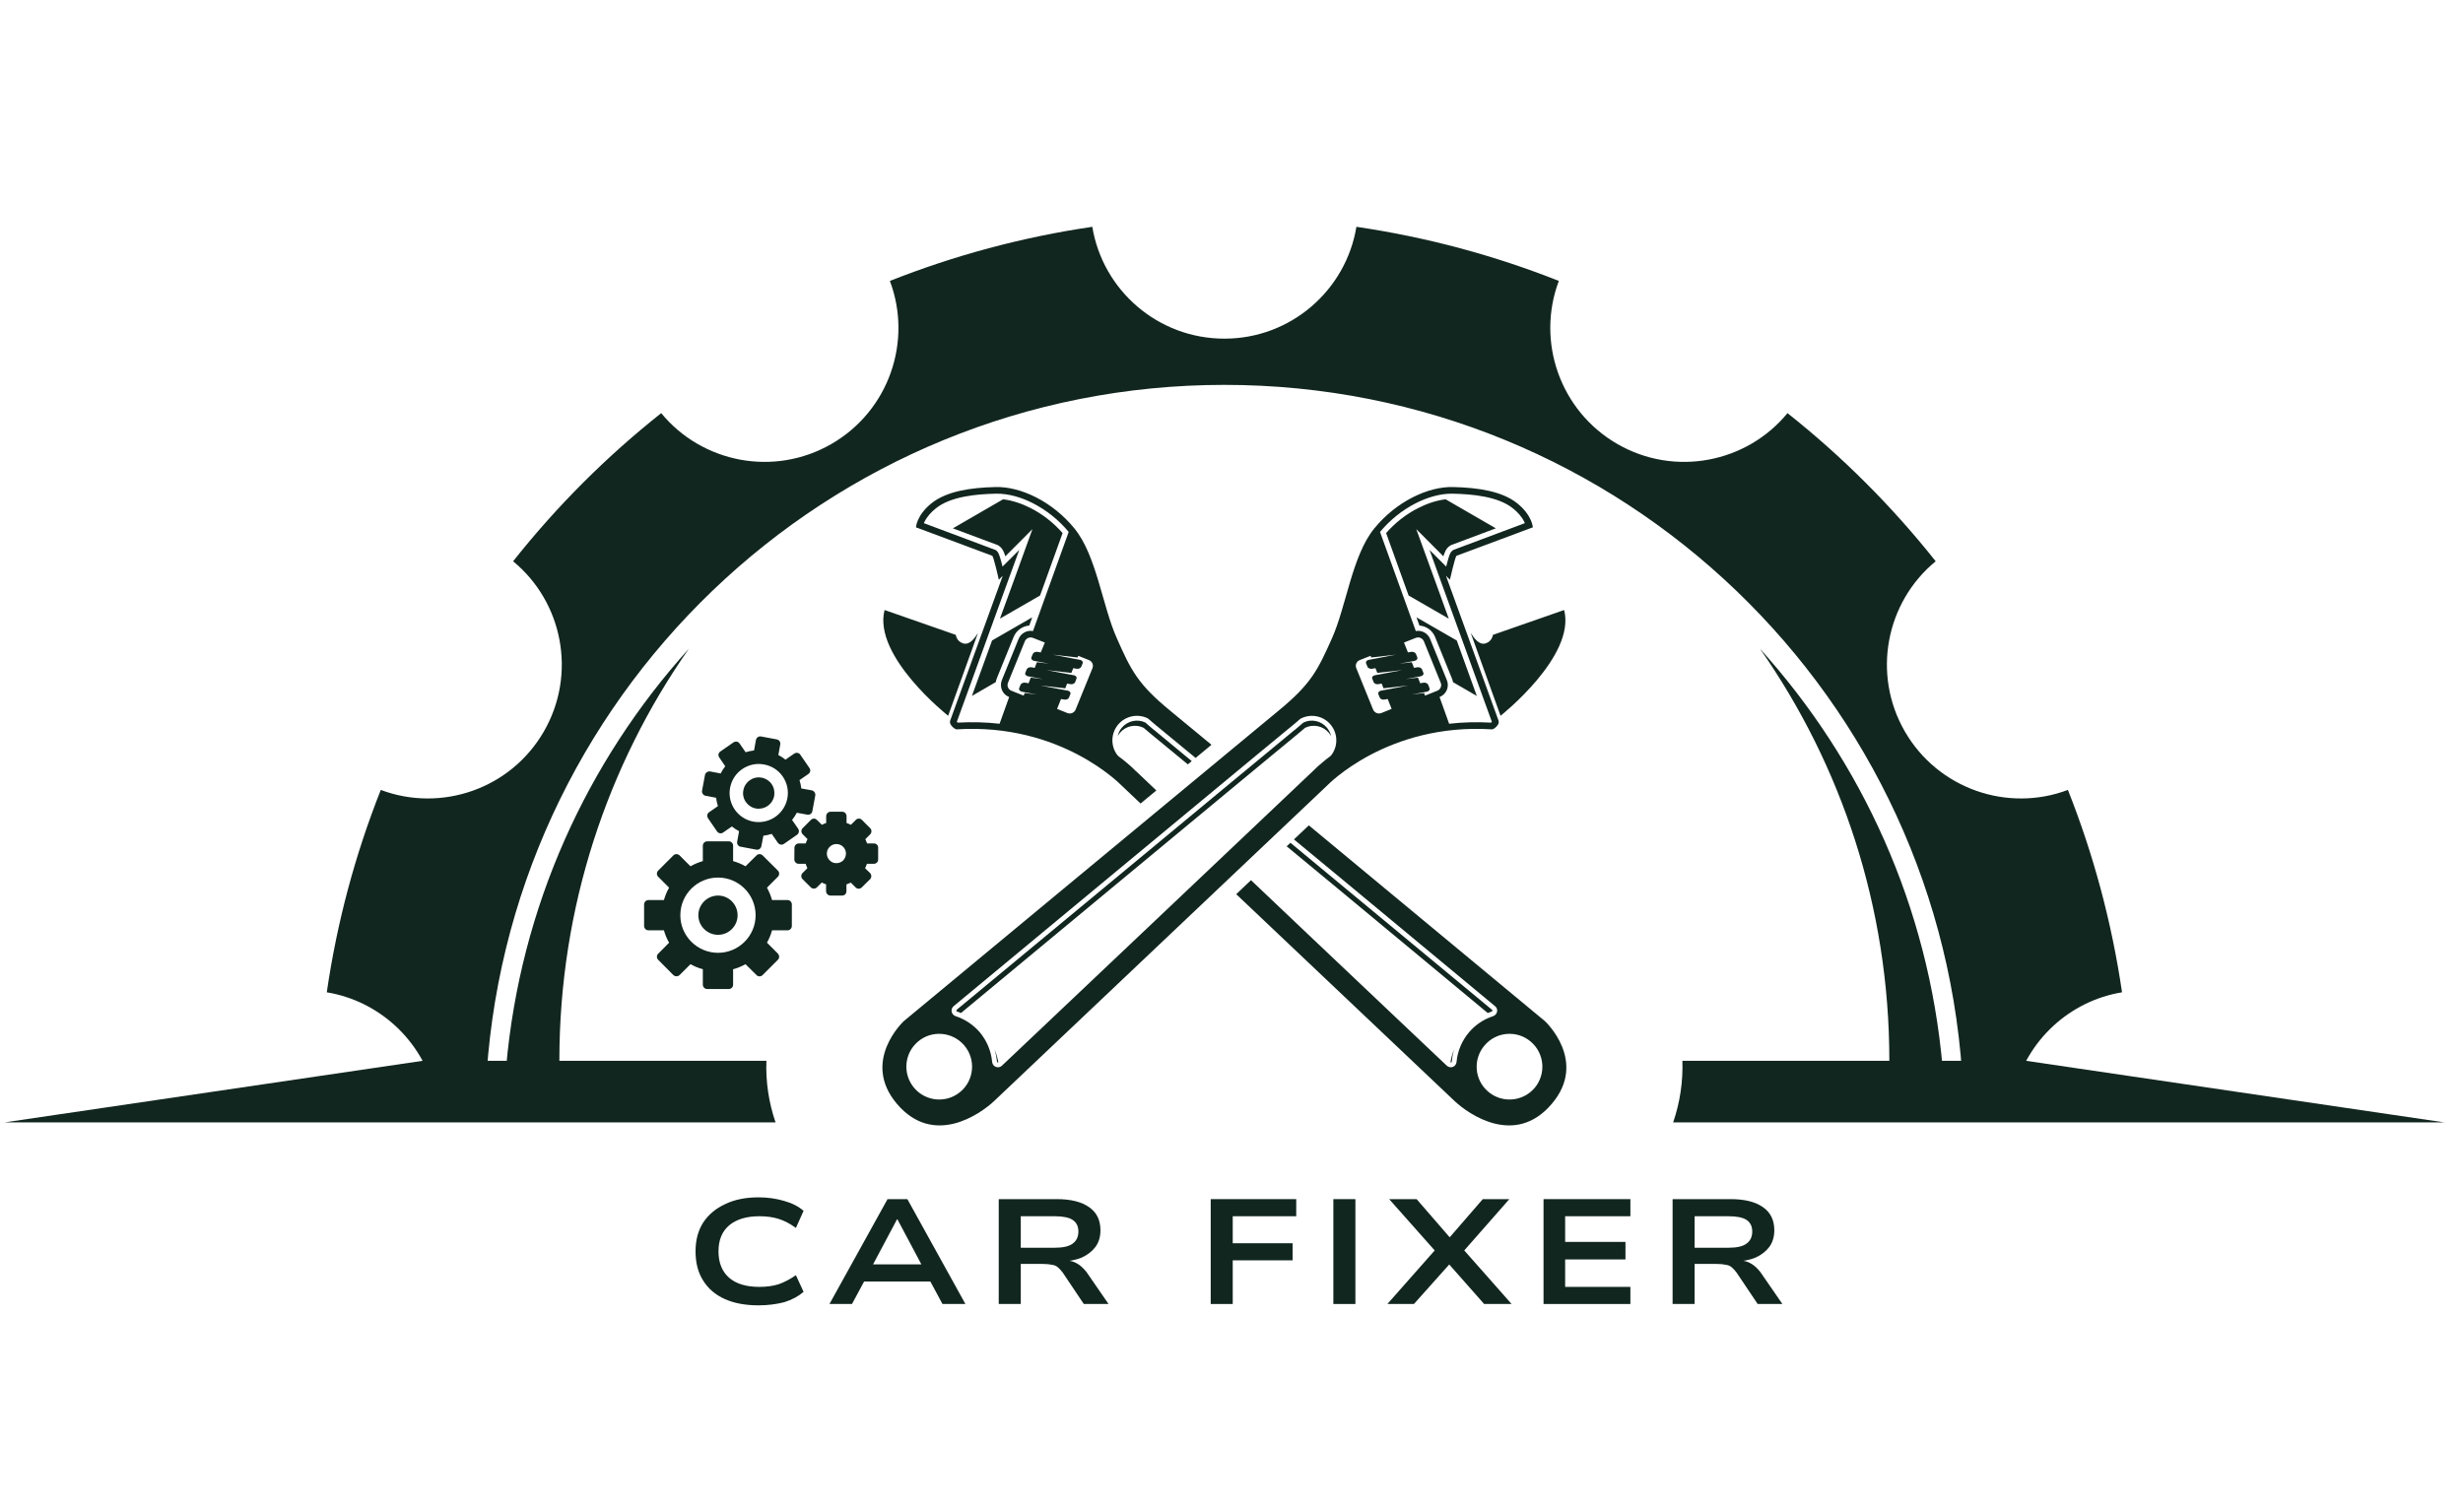 <?xml version="1.0" encoding="UTF-8"?>
<svg xmlns="http://www.w3.org/2000/svg" xmlns:xlink="http://www.w3.org/1999/xlink" width="114" zoomAndPan="magnify" viewBox="0 0 85.5 52.5" height="70" preserveAspectRatio="xMidYMid meet" version="1.0">
  <defs>
    <g></g>
    <clipPath id="6503878abf">
      <path d="M 11 7.875 L 74 7.875 L 74 40.566 L 11 40.566 Z M 11 7.875 " clip-rule="nonzero"></path>
    </clipPath>
    <clipPath id="a127274fb0">
      <path d="M 0.156 36 L 84.848 36 L 84.848 39 L 0.156 39 Z M 0.156 36 " clip-rule="nonzero"></path>
    </clipPath>
    <clipPath id="3eff0cffa1">
      <path d="M 22.332 29 L 28 29 L 28 34.469 L 22.332 34.469 Z M 22.332 29 " clip-rule="nonzero"></path>
    </clipPath>
    <clipPath id="daed874c6a">
      <path d="M 27 28 L 30.504 28 L 30.504 32 L 27 32 Z M 27 28 " clip-rule="nonzero"></path>
    </clipPath>
    <clipPath id="f234f5a251">
      <path d="M 24 25.555 L 29 25.555 L 29 30 L 24 30 Z M 24 25.555 " clip-rule="nonzero"></path>
    </clipPath>
  </defs>
  <g clip-path="url(#6503878abf)">
    <path fill="#122620" d="M 18.363 59.262 C 19.738 60.902 21.277 62.398 22.953 63.727 C 24.371 62.004 26.867 61.508 28.863 62.66 C 30.863 63.812 31.68 66.227 30.891 68.32 C 33.121 69.203 35.473 69.84 37.918 70.195 C 38.281 67.992 40.195 66.316 42.504 66.316 C 44.809 66.316 46.723 67.992 47.086 70.195 C 49.531 69.84 51.887 69.203 54.113 68.32 C 53.324 66.227 54.145 63.812 56.141 62.66 C 58.137 61.508 60.633 62.004 62.051 63.727 C 63.73 62.398 65.266 60.902 66.641 59.262 L 58.312 59.262 C 53.953 62.672 48.465 64.707 42.504 64.707 C 36.539 64.707 31.051 62.672 26.691 59.262 Z M 30.891 9.754 C 31.68 11.844 30.863 14.258 28.863 15.414 C 26.867 16.566 24.371 16.07 22.953 14.344 C 21.047 15.855 19.32 17.582 17.812 19.488 C 19.535 20.906 20.031 23.402 18.879 25.398 C 17.727 27.395 15.312 28.215 13.219 27.426 C 12.336 29.652 11.699 32.008 11.344 34.453 C 13.168 34.754 14.637 36.125 15.086 37.898 L 16.859 37.898 C 17.453 24.25 28.707 13.363 42.504 13.363 C 56.301 13.363 67.551 24.25 68.148 37.898 L 69.922 37.898 C 70.367 36.125 71.836 34.754 73.664 34.453 C 73.305 32.008 72.668 29.652 71.785 27.426 C 69.695 28.215 67.281 27.395 66.125 25.398 C 64.973 23.402 65.469 20.906 67.195 19.488 C 65.684 17.582 63.957 15.855 62.051 14.344 C 60.633 16.07 58.137 16.566 56.141 15.414 C 54.145 14.258 53.324 11.844 54.113 9.754 C 51.887 8.871 49.531 8.234 47.086 7.875 C 46.723 10.078 44.809 11.758 42.504 11.758 C 40.195 11.758 38.281 10.078 37.918 7.875 C 35.473 8.234 33.121 8.871 30.891 9.754 Z M 30.891 9.754 " fill-opacity="1" fill-rule="evenodd"></path>
  </g>
  <path fill="#122620" d="M 53.141 36.168 C 53.621 36.578 53.676 37.297 53.27 37.777 C 52.859 38.254 52.141 38.312 51.66 37.902 C 51.18 37.496 51.125 36.773 51.535 36.297 C 51.941 35.816 52.664 35.758 53.141 36.168 M 50.352 36.887 C 50.359 36.891 50.363 36.891 50.375 36.887 C 50.387 36.883 50.395 36.871 50.398 36.855 C 50.41 36.711 50.438 36.57 50.48 36.434 C 50.418 36.578 50.375 36.73 50.352 36.887 Z M 44.664 29.383 L 46.473 30.879 C 48.195 32.309 49.922 33.742 51.645 35.172 C 51.691 35.152 51.734 35.137 51.781 35.121 C 51.793 35.117 51.801 35.109 51.805 35.094 C 51.809 35.078 51.805 35.07 51.793 35.059 C 50.039 33.609 48.289 32.156 46.535 30.703 L 44.797 29.262 Z M 39.766 25.094 C 39.762 25.09 39.762 25.09 39.758 25.086 C 39.48 24.953 39.148 25.027 38.945 25.262 C 38.871 25.348 38.82 25.453 38.801 25.559 C 38.82 25.516 38.848 25.477 38.883 25.438 C 39.082 25.203 39.414 25.133 39.691 25.266 C 39.695 25.266 39.695 25.266 39.699 25.27 C 39.793 25.348 39.883 25.426 39.977 25.504 C 39.992 25.516 40.004 25.527 40.02 25.539 C 40.426 25.871 40.828 26.207 41.234 26.539 L 41.371 26.426 C 40.945 26.07 40.516 25.715 40.086 25.363 C 40.07 25.352 40.055 25.34 40.039 25.328 C 39.949 25.25 39.855 25.172 39.766 25.094 Z M 35.535 24.152 L 35.57 24.062 L 35.992 24.113 L 35.473 24.016 C 35.402 24 35.359 23.945 35.379 23.895 L 35.426 23.777 C 35.449 23.723 35.523 23.691 35.594 23.703 L 35.707 23.723 L 35.781 23.527 L 36.207 23.578 L 35.684 23.48 C 35.613 23.465 35.57 23.41 35.594 23.355 L 35.641 23.242 C 35.66 23.188 35.738 23.156 35.809 23.168 L 35.918 23.188 L 35.996 22.992 L 36.418 23.043 L 35.898 22.945 C 35.824 22.93 35.785 22.875 35.805 22.82 L 35.852 22.707 C 35.875 22.652 35.949 22.621 36.02 22.633 L 36.129 22.652 L 36.27 22.309 L 35.859 22.148 C 35.746 22.102 35.617 22.16 35.574 22.27 L 34.992 23.703 C 34.945 23.812 35 23.941 35.113 23.984 Z M 37.43 22.77 L 37.406 22.828 L 36.543 22.73 L 37.492 22.91 C 37.562 22.922 37.602 22.977 37.582 23.031 L 37.535 23.148 C 37.516 23.199 37.438 23.234 37.367 23.219 L 37.258 23.199 L 37.191 23.363 L 36.328 23.266 L 37.277 23.445 C 37.348 23.457 37.391 23.512 37.367 23.566 L 37.324 23.684 C 37.301 23.734 37.227 23.77 37.156 23.754 L 37.043 23.734 L 36.98 23.898 L 36.117 23.801 L 37.066 23.98 C 37.137 23.992 37.176 24.047 37.156 24.102 L 37.109 24.219 C 37.09 24.27 37.012 24.305 36.941 24.289 L 36.832 24.27 L 36.695 24.613 L 37.055 24.758 C 37.168 24.801 37.297 24.746 37.34 24.633 L 37.922 23.203 C 37.969 23.09 37.914 22.961 37.801 22.918 Z M 35.859 21.91 L 37.098 18.469 C 36.758 18.059 36.332 17.715 35.859 17.473 C 35.469 17.273 35.004 17.129 34.562 17.141 C 33.914 17.156 33 17.23 32.48 17.656 C 32.324 17.781 32.18 17.938 32.09 18.121 C 32.082 18.133 32.078 18.148 32.07 18.164 L 34.543 19.09 L 34.562 19.098 C 34.625 19.137 34.656 19.191 34.68 19.254 C 34.695 19.293 34.707 19.328 34.719 19.367 C 34.75 19.461 34.773 19.559 34.797 19.652 C 34.801 19.66 34.801 19.668 34.801 19.672 L 35.383 19.094 L 35.027 20.07 C 34.422 21.734 33.816 23.398 33.215 25.062 C 33.219 25.066 33.223 25.07 33.227 25.074 C 33.23 25.078 33.238 25.086 33.246 25.09 C 33.734 25.062 34.219 25.074 34.699 25.129 L 35.031 24.203 L 35.027 24.199 C 34.797 24.109 34.688 23.848 34.777 23.617 L 35.359 22.184 C 35.441 21.984 35.652 21.871 35.859 21.91 Z M 33.949 21.977 L 32.914 24.852 C 32.914 24.852 30.293 22.785 30.707 21.18 L 33.18 22.043 C 33.18 22.043 33.203 22.27 33.438 22.34 C 33.672 22.406 33.848 22.137 33.949 21.977 Z M 36.105 20.676 L 36.887 18.508 C 36.574 18.152 36.195 17.852 35.777 17.641 C 35.488 17.492 35.152 17.375 34.82 17.336 L 33.078 18.344 L 34.625 18.922 L 34.656 18.938 C 34.754 18.996 34.812 19.082 34.855 19.188 C 34.871 19.227 34.883 19.27 34.898 19.312 C 34.898 19.312 34.898 19.312 34.898 19.316 L 35.84 18.371 L 35.203 20.133 C 35.039 20.582 34.875 21.031 34.711 21.48 Z M 34.566 23.684 C 34.574 23.637 34.59 23.59 34.605 23.547 L 35.188 22.113 C 35.281 21.887 35.496 21.738 35.73 21.719 L 35.832 21.434 L 34.438 22.238 C 34.203 22.879 33.969 23.523 33.738 24.164 Z M 45.434 28.656 C 49.148 31.738 53.629 35.453 53.629 35.453 C 53.629 35.453 55.137 36.844 53.863 38.332 C 52.594 39.82 50.988 38.688 50.504 38.238 C 50.219 37.969 46.148 34.109 42.914 31.047 L 43.426 30.559 L 45.207 32.25 C 46.488 33.465 47.77 34.676 49.051 35.891 C 49.441 36.262 49.832 36.629 50.223 37 C 50.281 37.055 50.359 37.07 50.434 37.043 C 50.508 37.016 50.555 36.949 50.562 36.871 C 50.598 36.488 50.75 36.129 51 35.836 C 51.219 35.578 51.508 35.387 51.832 35.281 C 51.902 35.258 51.953 35.199 51.969 35.125 C 51.984 35.051 51.957 34.98 51.898 34.934 C 50.148 33.48 48.395 32.027 46.645 30.574 L 44.918 29.145 Z M 34.445 19.297 L 31.797 18.309 C 31.797 18.309 31.812 17.898 32.332 17.477 C 32.855 17.055 33.691 16.93 34.559 16.91 C 35.422 16.887 36.531 17.406 37.301 18.352 C 38.066 19.293 38.266 21.035 38.766 22.152 C 39.262 23.273 39.492 23.75 40.637 24.688 C 40.836 24.852 41.344 25.27 42.055 25.859 L 41.504 26.316 C 41.066 25.953 40.629 25.594 40.191 25.234 C 40.176 25.223 40.164 25.211 40.148 25.199 C 40.055 25.121 39.965 25.047 39.875 24.965 C 39.859 24.953 39.848 24.945 39.828 24.934 C 39.484 24.773 39.07 24.859 38.82 25.152 C 38.559 25.457 38.547 25.902 38.789 26.219 C 38.801 26.234 38.812 26.246 38.828 26.258 C 38.879 26.297 38.93 26.332 38.977 26.371 C 39.016 26.402 39.059 26.438 39.098 26.469 C 39.211 26.562 39.32 26.66 39.422 26.766 C 39.426 26.766 39.426 26.77 39.43 26.77 L 40.141 27.445 L 39.594 27.898 L 38.93 27.27 C 38.93 27.27 36.844 25.09 33.203 25.324 C 33.203 25.324 33.137 25.312 33.062 25.234 C 32.988 25.16 32.961 25.086 32.984 25.02 C 33.012 24.949 34.809 19.992 34.809 19.992 L 34.672 20.129 C 34.676 20.129 34.492 19.328 34.445 19.297 Z M 34.445 19.297 " fill-opacity="1" fill-rule="evenodd"></path>
  <path fill="#122620" d="M 31.863 36.168 C 31.383 36.578 31.328 37.297 31.738 37.777 C 32.145 38.254 32.867 38.312 33.344 37.902 C 33.824 37.496 33.879 36.773 33.473 36.297 C 33.062 35.816 32.34 35.758 31.863 36.168 M 45.129 24.965 C 45.039 25.047 44.949 25.121 44.855 25.199 C 44.844 25.211 44.828 25.223 44.812 25.234 C 44.035 25.871 43.266 26.512 42.492 27.152 C 41.113 28.293 39.738 29.434 38.363 30.574 C 36.609 32.027 34.859 33.48 33.105 34.934 C 33.047 34.98 33.023 35.051 33.035 35.125 C 33.051 35.199 33.102 35.258 33.172 35.281 C 33.496 35.387 33.785 35.578 34.008 35.836 C 34.254 36.129 34.406 36.488 34.441 36.871 C 34.449 36.949 34.496 37.016 34.57 37.043 C 34.645 37.07 34.727 37.055 34.781 37 C 35.172 36.629 35.562 36.262 35.953 35.891 C 37.234 34.676 38.516 33.465 39.797 32.25 C 41.723 30.422 43.648 28.598 45.578 26.77 C 45.578 26.77 45.582 26.766 45.582 26.766 C 45.684 26.66 45.797 26.562 45.91 26.469 C 45.949 26.438 45.988 26.406 46.027 26.371 C 46.074 26.336 46.125 26.297 46.176 26.258 C 46.191 26.246 46.203 26.234 46.215 26.219 C 46.457 25.902 46.445 25.457 46.184 25.152 C 45.938 24.859 45.523 24.773 45.176 24.938 C 45.16 24.945 45.145 24.953 45.129 24.965 Z M 34.656 36.887 C 34.648 36.891 34.641 36.891 34.633 36.887 C 34.617 36.883 34.609 36.871 34.609 36.855 C 34.594 36.711 34.566 36.57 34.523 36.434 C 34.586 36.578 34.629 36.73 34.656 36.887 Z M 45.238 25.094 C 45.242 25.09 45.246 25.09 45.25 25.086 C 45.527 24.953 45.859 25.027 46.059 25.262 C 46.133 25.348 46.184 25.453 46.207 25.559 C 46.184 25.516 46.156 25.477 46.125 25.438 C 45.922 25.203 45.59 25.133 45.312 25.266 C 45.309 25.266 45.309 25.266 45.305 25.27 C 45.215 25.348 45.121 25.426 45.027 25.504 C 45.016 25.516 45 25.527 44.984 25.539 C 44.207 26.176 43.438 26.82 42.664 27.457 C 41.285 28.598 39.91 29.738 38.535 30.879 C 36.809 32.309 35.086 33.742 33.359 35.172 C 33.316 35.152 33.27 35.137 33.223 35.121 C 33.211 35.117 33.203 35.109 33.199 35.094 C 33.199 35.078 33.199 35.07 33.211 35.059 C 34.965 33.609 36.715 32.156 38.469 30.703 C 39.844 29.562 41.223 28.422 42.598 27.281 C 43.371 26.641 44.145 26 44.918 25.363 C 44.934 25.352 44.949 25.34 44.965 25.328 C 45.055 25.25 45.148 25.172 45.238 25.094 Z M 49.469 24.152 L 49.434 24.062 L 49.012 24.113 L 49.531 24.016 C 49.605 24 49.645 23.945 49.625 23.895 L 49.578 23.777 C 49.555 23.723 49.48 23.691 49.41 23.703 L 49.301 23.723 L 49.223 23.527 L 48.801 23.578 L 49.32 23.48 C 49.391 23.465 49.434 23.41 49.41 23.359 L 49.363 23.242 C 49.344 23.188 49.27 23.156 49.195 23.168 L 49.086 23.188 L 49.008 22.992 L 48.586 23.043 L 49.105 22.945 C 49.18 22.93 49.219 22.875 49.199 22.82 L 49.152 22.707 C 49.133 22.652 49.055 22.621 48.984 22.633 L 48.875 22.652 L 48.738 22.309 L 49.145 22.148 C 49.258 22.102 49.387 22.16 49.43 22.27 L 50.012 23.703 C 50.059 23.812 50.004 23.941 49.891 23.984 Z M 47.578 22.77 L 47.602 22.828 L 48.461 22.73 L 47.516 22.91 C 47.441 22.922 47.402 22.977 47.422 23.031 L 47.469 23.148 C 47.488 23.199 47.566 23.234 47.637 23.219 L 47.746 23.199 L 47.812 23.363 L 48.676 23.266 L 47.727 23.445 C 47.656 23.457 47.613 23.512 47.637 23.566 L 47.684 23.684 C 47.703 23.734 47.777 23.77 47.852 23.754 L 47.961 23.734 L 48.027 23.898 L 48.887 23.801 L 47.941 23.98 C 47.867 23.992 47.828 24.047 47.848 24.102 L 47.895 24.219 C 47.914 24.27 47.992 24.305 48.062 24.289 L 48.172 24.27 L 48.309 24.613 L 47.949 24.758 C 47.836 24.801 47.711 24.746 47.664 24.633 L 47.082 23.199 C 47.035 23.09 47.09 22.961 47.203 22.918 Z M 49.148 21.91 L 47.906 18.469 C 48.246 18.059 48.672 17.715 49.145 17.473 C 49.535 17.273 50 17.129 50.441 17.141 C 51.09 17.156 52.004 17.23 52.527 17.656 C 52.68 17.781 52.828 17.938 52.914 18.121 C 52.922 18.133 52.926 18.148 52.934 18.164 L 50.461 19.09 L 50.445 19.098 C 50.383 19.137 50.348 19.191 50.324 19.254 C 50.309 19.293 50.297 19.328 50.285 19.367 C 50.258 19.461 50.23 19.559 50.207 19.652 C 50.207 19.66 50.203 19.668 50.203 19.672 L 49.625 19.094 L 49.977 20.07 C 50.582 21.734 51.188 23.398 51.789 25.062 C 51.785 25.066 51.781 25.07 51.777 25.074 C 51.773 25.078 51.766 25.086 51.758 25.09 C 51.27 25.062 50.785 25.074 50.305 25.129 L 49.973 24.203 L 49.977 24.199 C 50.207 24.109 50.32 23.848 50.227 23.617 L 49.645 22.184 C 49.562 21.984 49.352 21.871 49.148 21.91 Z M 51.055 21.977 L 52.09 24.852 C 52.09 24.852 54.711 22.785 54.297 21.18 L 51.824 22.043 C 51.824 22.043 51.801 22.27 51.566 22.34 C 51.332 22.406 51.16 22.137 51.055 21.977 Z M 48.898 20.676 L 48.117 18.508 C 48.43 18.152 48.809 17.852 49.23 17.641 C 49.52 17.492 49.852 17.375 50.184 17.336 L 51.926 18.344 L 50.383 18.922 L 50.352 18.938 C 50.25 18.996 50.191 19.082 50.152 19.188 C 50.133 19.227 50.121 19.27 50.105 19.312 C 50.105 19.312 50.105 19.312 50.105 19.316 L 49.164 18.371 L 49.805 20.133 C 49.965 20.582 50.129 21.031 50.293 21.48 Z M 50.438 23.684 C 50.43 23.637 50.418 23.59 50.398 23.547 L 49.816 22.113 C 49.723 21.887 49.512 21.738 49.273 21.719 L 49.172 21.434 L 50.57 22.238 C 50.801 22.879 51.035 23.523 51.266 24.164 Z M 50.562 19.297 L 53.211 18.309 C 53.211 18.309 53.191 17.898 52.672 17.477 C 52.148 17.055 51.312 16.93 50.445 16.91 C 49.582 16.887 48.473 17.406 47.703 18.352 C 46.938 19.293 46.738 21.035 46.242 22.152 C 45.742 23.273 45.512 23.75 44.367 24.688 C 43.223 25.629 31.375 35.453 31.375 35.453 C 31.375 35.453 29.871 36.844 31.141 38.332 C 32.41 39.82 34.016 38.688 34.5 38.238 C 34.98 37.785 46.074 27.27 46.074 27.27 C 46.074 27.27 48.16 25.09 51.801 25.324 C 51.801 25.324 51.867 25.312 51.941 25.234 C 52.016 25.16 52.043 25.086 52.02 25.02 C 51.996 24.949 50.195 19.992 50.195 19.992 L 50.332 20.129 C 50.332 20.129 50.512 19.328 50.562 19.297 Z M 50.562 19.297 " fill-opacity="1" fill-rule="evenodd"></path>
  <g clip-path="url(#a127274fb0)">
    <path fill="#122620" d="M 58.082 38.969 L 84.848 38.969 L 70.336 36.832 L 58.402 36.832 C 58.426 37.551 58.32 38.273 58.082 38.969 M 0.16 38.969 L 26.922 38.969 C 26.684 38.273 26.578 37.551 26.605 36.832 L 14.668 36.832 Z M 0.16 38.969 " fill-opacity="1" fill-rule="evenodd"></path>
  </g>
  <path fill="#122620" d="M 65.586 36.816 C 65.586 31.5 63.926 26.574 61.094 22.523 C 64.633 26.441 66.949 31.484 67.434 37.051 L 65.586 37.051 C 65.586 36.973 65.586 36.895 65.586 36.816 M 19.418 36.816 C 19.418 31.5 21.082 26.574 23.914 22.523 C 20.375 26.441 18.059 31.484 17.57 37.051 L 19.422 37.051 C 19.418 36.973 19.418 36.895 19.418 36.816 Z M 19.418 36.816 " fill-opacity="1" fill-rule="evenodd"></path>
  <g clip-path="url(#3eff0cffa1)">
    <path fill="#122620" d="M 27.34 31.25 L 26.801 31.25 C 26.758 31.102 26.699 30.957 26.625 30.82 L 27.004 30.441 C 27.062 30.383 27.062 30.285 27.004 30.227 L 26.473 29.699 C 26.414 29.641 26.316 29.641 26.262 29.699 L 25.879 30.078 C 25.746 30 25.602 29.941 25.449 29.898 L 25.449 29.363 C 25.449 29.277 25.383 29.211 25.297 29.211 L 24.551 29.211 C 24.469 29.211 24.398 29.277 24.398 29.363 L 24.398 29.898 C 24.25 29.941 24.105 30 23.969 30.078 L 23.59 29.699 C 23.531 29.641 23.434 29.641 23.375 29.699 L 22.848 30.227 C 22.789 30.285 22.789 30.383 22.848 30.441 L 23.227 30.82 C 23.148 30.957 23.09 31.102 23.047 31.25 L 22.512 31.25 C 22.426 31.25 22.359 31.32 22.359 31.402 L 22.359 32.148 C 22.359 32.234 22.426 32.301 22.512 32.301 L 23.047 32.301 C 23.09 32.449 23.148 32.598 23.227 32.73 L 22.848 33.113 C 22.789 33.172 22.789 33.266 22.848 33.324 L 23.375 33.855 C 23.434 33.91 23.531 33.91 23.59 33.855 L 23.969 33.477 C 24.105 33.551 24.25 33.613 24.398 33.652 L 24.398 34.191 C 24.398 34.273 24.469 34.34 24.551 34.34 L 25.297 34.34 C 25.383 34.34 25.449 34.273 25.449 34.191 L 25.449 33.652 C 25.598 33.613 25.746 33.551 25.879 33.477 L 26.262 33.855 C 26.32 33.914 26.414 33.914 26.473 33.855 L 27.004 33.324 C 27.031 33.297 27.047 33.258 27.047 33.219 C 27.047 33.176 27.031 33.141 27.004 33.109 L 26.625 32.73 C 26.699 32.594 26.762 32.449 26.801 32.301 L 27.34 32.301 C 27.422 32.301 27.488 32.23 27.488 32.148 L 27.488 31.402 C 27.488 31.32 27.422 31.25 27.34 31.25 Z M 24.926 33.082 C 24.203 33.082 23.617 32.496 23.617 31.777 C 23.617 31.055 24.203 30.469 24.926 30.469 C 25.645 30.469 26.23 31.055 26.23 31.777 C 26.23 32.496 25.645 33.082 24.926 33.082 Z M 24.926 33.082 " fill-opacity="1" fill-rule="nonzero"></path>
  </g>
  <path fill="#122620" d="M 24.926 31.094 C 24.551 31.094 24.242 31.402 24.242 31.777 C 24.242 32.152 24.551 32.457 24.926 32.457 C 25.301 32.457 25.605 32.152 25.605 31.777 C 25.605 31.402 25.301 31.094 24.926 31.094 Z M 24.926 31.094 " fill-opacity="1" fill-rule="nonzero"></path>
  <path fill="#122620" d="M 26.238 28.07 C 26.273 28.078 26.305 28.078 26.34 28.078 C 26.598 28.078 26.824 27.898 26.875 27.637 C 26.898 27.492 26.871 27.348 26.789 27.227 C 26.707 27.109 26.582 27.027 26.438 27 C 26.145 26.945 25.859 27.141 25.805 27.438 C 25.746 27.73 25.945 28.016 26.238 28.07 Z M 26.238 28.07 " fill-opacity="1" fill-rule="nonzero"></path>
  <g clip-path="url(#daed874c6a)">
    <path fill="#122620" d="M 30.34 29.285 L 30.102 29.285 C 30.082 29.234 30.062 29.184 30.039 29.137 C 30.082 29.094 30.137 29.039 30.207 28.969 C 30.238 28.938 30.25 28.902 30.25 28.859 C 30.25 28.82 30.238 28.781 30.207 28.754 L 29.922 28.469 C 29.895 28.438 29.855 28.422 29.812 28.422 C 29.773 28.422 29.734 28.438 29.707 28.469 L 29.539 28.637 C 29.488 28.613 29.438 28.59 29.387 28.574 L 29.387 28.336 C 29.387 28.293 29.371 28.258 29.344 28.227 C 29.316 28.199 29.277 28.184 29.238 28.184 L 28.832 28.184 C 28.75 28.184 28.68 28.254 28.68 28.336 L 28.68 28.574 C 28.629 28.59 28.582 28.613 28.531 28.637 C 28.516 28.621 28.5 28.609 28.488 28.594 L 28.359 28.469 C 28.301 28.406 28.207 28.406 28.148 28.469 L 27.863 28.754 C 27.805 28.812 27.805 28.906 27.863 28.965 C 27.93 29.035 27.988 29.09 28.031 29.133 C 28.008 29.184 27.984 29.234 27.969 29.285 L 27.73 29.285 C 27.645 29.285 27.578 29.352 27.578 29.438 L 27.574 29.84 C 27.574 29.883 27.59 29.918 27.621 29.949 C 27.648 29.977 27.688 29.992 27.727 29.992 L 27.965 29.992 C 27.984 30.043 28.004 30.094 28.027 30.145 C 27.984 30.184 27.93 30.242 27.859 30.312 C 27.801 30.371 27.801 30.465 27.859 30.523 L 28.145 30.809 C 28.203 30.867 28.301 30.867 28.359 30.809 L 28.527 30.641 C 28.574 30.668 28.625 30.688 28.676 30.703 L 28.676 30.941 C 28.676 31.027 28.746 31.094 28.828 31.094 L 29.23 31.094 C 29.27 31.094 29.312 31.082 29.34 31.051 C 29.367 31.023 29.383 30.984 29.383 30.945 L 29.383 30.707 C 29.434 30.688 29.484 30.668 29.535 30.645 C 29.574 30.688 29.629 30.738 29.703 30.812 C 29.762 30.871 29.855 30.871 29.914 30.812 L 30.203 30.527 C 30.23 30.5 30.246 30.461 30.246 30.418 C 30.246 30.379 30.23 30.34 30.203 30.312 L 30.031 30.145 C 30.055 30.094 30.078 30.043 30.094 29.992 L 30.332 29.992 C 30.371 29.992 30.41 29.977 30.441 29.949 C 30.469 29.918 30.484 29.883 30.484 29.84 L 30.484 29.438 C 30.492 29.355 30.422 29.285 30.34 29.285 Z M 29.27 29.875 C 29.203 29.938 29.121 29.969 29.035 29.969 C 28.945 29.969 28.863 29.938 28.801 29.871 C 28.738 29.809 28.703 29.727 28.703 29.637 C 28.703 29.547 28.738 29.465 28.801 29.402 C 28.863 29.34 28.949 29.305 29.035 29.305 C 29.219 29.305 29.367 29.453 29.367 29.637 C 29.363 29.727 29.332 29.809 29.27 29.875 Z M 29.27 29.875 " fill-opacity="1" fill-rule="nonzero"></path>
  </g>
  <g clip-path="url(#f234f5a251)">
    <path fill="#122620" d="M 24.496 27.629 L 24.859 27.699 C 24.871 27.797 24.891 27.895 24.922 27.988 L 24.617 28.199 C 24.582 28.223 24.559 28.258 24.551 28.297 C 24.547 28.336 24.555 28.375 24.578 28.41 L 24.891 28.867 C 24.914 28.902 24.949 28.922 24.988 28.93 C 25.027 28.938 25.066 28.93 25.102 28.906 L 25.406 28.695 C 25.484 28.758 25.566 28.812 25.656 28.859 L 25.59 29.223 C 25.582 29.262 25.59 29.305 25.613 29.336 C 25.637 29.371 25.672 29.395 25.711 29.398 L 26.254 29.5 C 26.266 29.504 26.273 29.504 26.281 29.504 C 26.355 29.504 26.418 29.453 26.43 29.379 L 26.5 29.016 C 26.598 29.004 26.695 28.984 26.789 28.953 L 27 29.258 C 27.047 29.328 27.141 29.348 27.211 29.301 L 27.668 28.984 C 27.703 28.961 27.723 28.926 27.73 28.887 C 27.738 28.848 27.73 28.809 27.707 28.773 L 27.496 28.469 C 27.559 28.391 27.613 28.309 27.66 28.219 L 28.023 28.285 C 28.062 28.293 28.105 28.285 28.137 28.262 C 28.172 28.238 28.191 28.207 28.199 28.168 L 28.301 27.621 C 28.316 27.539 28.262 27.461 28.18 27.441 L 27.816 27.375 C 27.805 27.277 27.785 27.18 27.754 27.086 L 28.059 26.875 C 28.094 26.852 28.117 26.816 28.125 26.777 C 28.133 26.738 28.121 26.699 28.098 26.664 L 27.781 26.203 C 27.762 26.172 27.727 26.148 27.688 26.141 C 27.648 26.133 27.605 26.141 27.574 26.164 L 27.266 26.375 C 27.191 26.312 27.105 26.258 27.02 26.215 L 27.086 25.848 C 27.102 25.766 27.047 25.688 26.965 25.672 L 26.418 25.57 C 26.336 25.555 26.258 25.609 26.242 25.691 L 26.176 26.055 C 26.074 26.066 25.98 26.09 25.883 26.117 L 25.672 25.812 C 25.652 25.781 25.617 25.758 25.578 25.75 C 25.539 25.742 25.496 25.754 25.465 25.773 L 25.008 26.09 C 24.973 26.113 24.949 26.148 24.941 26.188 C 24.934 26.227 24.945 26.266 24.969 26.301 L 25.176 26.605 C 25.113 26.684 25.062 26.766 25.016 26.855 L 24.652 26.785 C 24.613 26.777 24.57 26.789 24.539 26.812 C 24.504 26.832 24.48 26.867 24.473 26.906 L 24.371 27.453 C 24.363 27.492 24.375 27.535 24.398 27.566 C 24.422 27.602 24.457 27.625 24.496 27.629 Z M 25.344 27.352 C 25.395 27.086 25.543 26.855 25.766 26.703 C 25.988 26.551 26.258 26.492 26.523 26.543 C 26.785 26.59 27.02 26.738 27.172 26.961 C 27.324 27.184 27.383 27.453 27.332 27.719 C 27.238 28.203 26.816 28.543 26.336 28.543 C 26.277 28.543 26.215 28.539 26.152 28.527 C 25.605 28.426 25.242 27.898 25.344 27.352 Z M 25.344 27.352 " fill-opacity="1" fill-rule="nonzero"></path>
  </g>
  <g fill="#122620" fill-opacity="1">
    <g transform="translate(23.754, 45.275)">
      <g>
        <path d="M 2.578 0.047 C 2.129 0.047 1.738 -0.023 1.406 -0.172 C 1.082 -0.316 0.832 -0.531 0.656 -0.812 C 0.477 -1.094 0.391 -1.43 0.391 -1.828 C 0.391 -2.211 0.477 -2.547 0.656 -2.828 C 0.844 -3.109 1.098 -3.32 1.422 -3.469 C 1.742 -3.625 2.129 -3.703 2.578 -3.703 C 2.898 -3.703 3.195 -3.66 3.469 -3.578 C 3.738 -3.504 3.961 -3.391 4.141 -3.234 L 3.875 -2.641 C 3.676 -2.785 3.477 -2.891 3.281 -2.953 C 3.082 -3.016 2.859 -3.047 2.609 -3.047 C 2.16 -3.047 1.812 -2.941 1.562 -2.734 C 1.312 -2.523 1.188 -2.223 1.188 -1.828 C 1.188 -1.43 1.312 -1.125 1.562 -0.906 C 1.812 -0.695 2.16 -0.594 2.609 -0.594 C 2.859 -0.594 3.082 -0.625 3.281 -0.688 C 3.477 -0.758 3.676 -0.863 3.875 -1 L 4.141 -0.422 C 3.961 -0.266 3.738 -0.145 3.469 -0.062 C 3.195 0.008 2.898 0.047 2.578 0.047 Z M 2.578 0.047 "></path>
      </g>
    </g>
  </g>
  <g fill="#122620" fill-opacity="1">
    <g transform="translate(28.732, 45.275)">
      <g>
        <path d="M 0.062 0 L 2.078 -3.641 L 2.766 -3.641 L 4.781 0 L 3.984 0 L 3.438 -1.016 L 3.797 -0.781 L 1.047 -0.781 L 1.391 -1.016 L 0.844 0 Z M 2.406 -2.938 L 1.484 -1.203 L 1.297 -1.375 L 3.531 -1.375 L 3.344 -1.203 L 2.422 -2.938 Z M 2.406 -2.938 "></path>
      </g>
    </g>
  </g>
  <g fill="#122620" fill-opacity="1">
    <g transform="translate(34.123, 45.275)">
      <g>
        <path d="M 0.547 0 L 0.547 -3.641 L 2.562 -3.641 C 3.051 -3.641 3.426 -3.547 3.688 -3.359 C 3.945 -3.18 4.078 -2.914 4.078 -2.562 C 4.078 -2.332 4.02 -2.141 3.906 -1.984 C 3.789 -1.828 3.629 -1.703 3.422 -1.609 C 3.211 -1.523 2.957 -1.477 2.656 -1.469 L 2.703 -1.516 L 2.891 -1.516 C 3.035 -1.504 3.16 -1.469 3.266 -1.406 C 3.379 -1.344 3.488 -1.242 3.594 -1.109 L 4.359 0 L 3.5 0 L 2.766 -1.094 C 2.711 -1.164 2.66 -1.223 2.609 -1.266 C 2.555 -1.316 2.488 -1.348 2.406 -1.359 C 2.32 -1.379 2.211 -1.391 2.078 -1.391 L 1.312 -1.391 L 1.312 0 Z M 1.312 -1.953 L 2.484 -1.953 C 2.773 -1.953 2.984 -2 3.109 -2.094 C 3.242 -2.188 3.312 -2.328 3.312 -2.516 C 3.312 -2.703 3.242 -2.836 3.109 -2.922 C 2.984 -3.004 2.773 -3.047 2.484 -3.047 L 1.312 -3.047 Z M 1.312 -1.953 "></path>
      </g>
    </g>
  </g>
  <g fill="#122620" fill-opacity="1">
    <g transform="translate(39.183, 45.275)">
      <g></g>
    </g>
  </g>
  <g fill="#122620" fill-opacity="1">
    <g transform="translate(41.481, 45.275)">
      <g>
        <path d="M 0.547 0 L 0.547 -3.641 L 3.516 -3.641 L 3.516 -3.047 L 1.312 -3.047 L 1.312 -2.109 L 3.391 -2.109 L 3.391 -1.516 L 1.312 -1.516 L 1.312 0 Z M 0.547 0 "></path>
      </g>
    </g>
  </g>
  <g fill="#122620" fill-opacity="1">
    <g transform="translate(45.739, 45.275)">
      <g>
        <path d="M 0.547 0 L 0.547 -3.641 L 1.312 -3.641 L 1.312 0 Z M 0.547 0 "></path>
      </g>
    </g>
  </g>
  <g fill="#122620" fill-opacity="1">
    <g transform="translate(48.145, 45.275)">
      <g>
        <path d="M 0.016 0 L 1.797 -2.016 L 1.797 -1.703 L 0.078 -3.641 L 1.031 -3.641 L 2.25 -2.234 L 2.109 -2.234 L 3.328 -3.641 L 4.25 -3.641 L 2.547 -1.703 L 2.547 -2.016 L 4.328 0 L 3.375 0 L 2.078 -1.469 L 2.25 -1.469 L 0.938 0 Z M 0.016 0 "></path>
      </g>
    </g>
  </g>
  <g fill="#122620" fill-opacity="1">
    <g transform="translate(53.035, 45.275)">
      <g>
        <path d="M 0.547 0 L 0.547 -3.641 L 3.562 -3.641 L 3.562 -3.047 L 1.297 -3.047 L 1.297 -2.156 L 3.391 -2.156 L 3.391 -1.547 L 1.297 -1.547 L 1.297 -0.594 L 3.562 -0.594 L 3.562 0 Z M 0.547 0 "></path>
      </g>
    </g>
  </g>
  <g fill="#122620" fill-opacity="1">
    <g transform="translate(57.515, 45.275)">
      <g>
        <path d="M 0.547 0 L 0.547 -3.641 L 2.562 -3.641 C 3.051 -3.641 3.426 -3.547 3.688 -3.359 C 3.945 -3.18 4.078 -2.914 4.078 -2.562 C 4.078 -2.332 4.02 -2.141 3.906 -1.984 C 3.789 -1.828 3.629 -1.703 3.422 -1.609 C 3.211 -1.523 2.957 -1.477 2.656 -1.469 L 2.703 -1.516 L 2.891 -1.516 C 3.035 -1.504 3.16 -1.469 3.266 -1.406 C 3.379 -1.344 3.488 -1.242 3.594 -1.109 L 4.359 0 L 3.5 0 L 2.766 -1.094 C 2.711 -1.164 2.66 -1.223 2.609 -1.266 C 2.555 -1.316 2.488 -1.348 2.406 -1.359 C 2.32 -1.379 2.211 -1.391 2.078 -1.391 L 1.312 -1.391 L 1.312 0 Z M 1.312 -1.953 L 2.484 -1.953 C 2.773 -1.953 2.984 -2 3.109 -2.094 C 3.242 -2.188 3.312 -2.328 3.312 -2.516 C 3.312 -2.703 3.242 -2.836 3.109 -2.922 C 2.984 -3.004 2.773 -3.047 2.484 -3.047 L 1.312 -3.047 Z M 1.312 -1.953 "></path>
      </g>
    </g>
  </g>
</svg>
